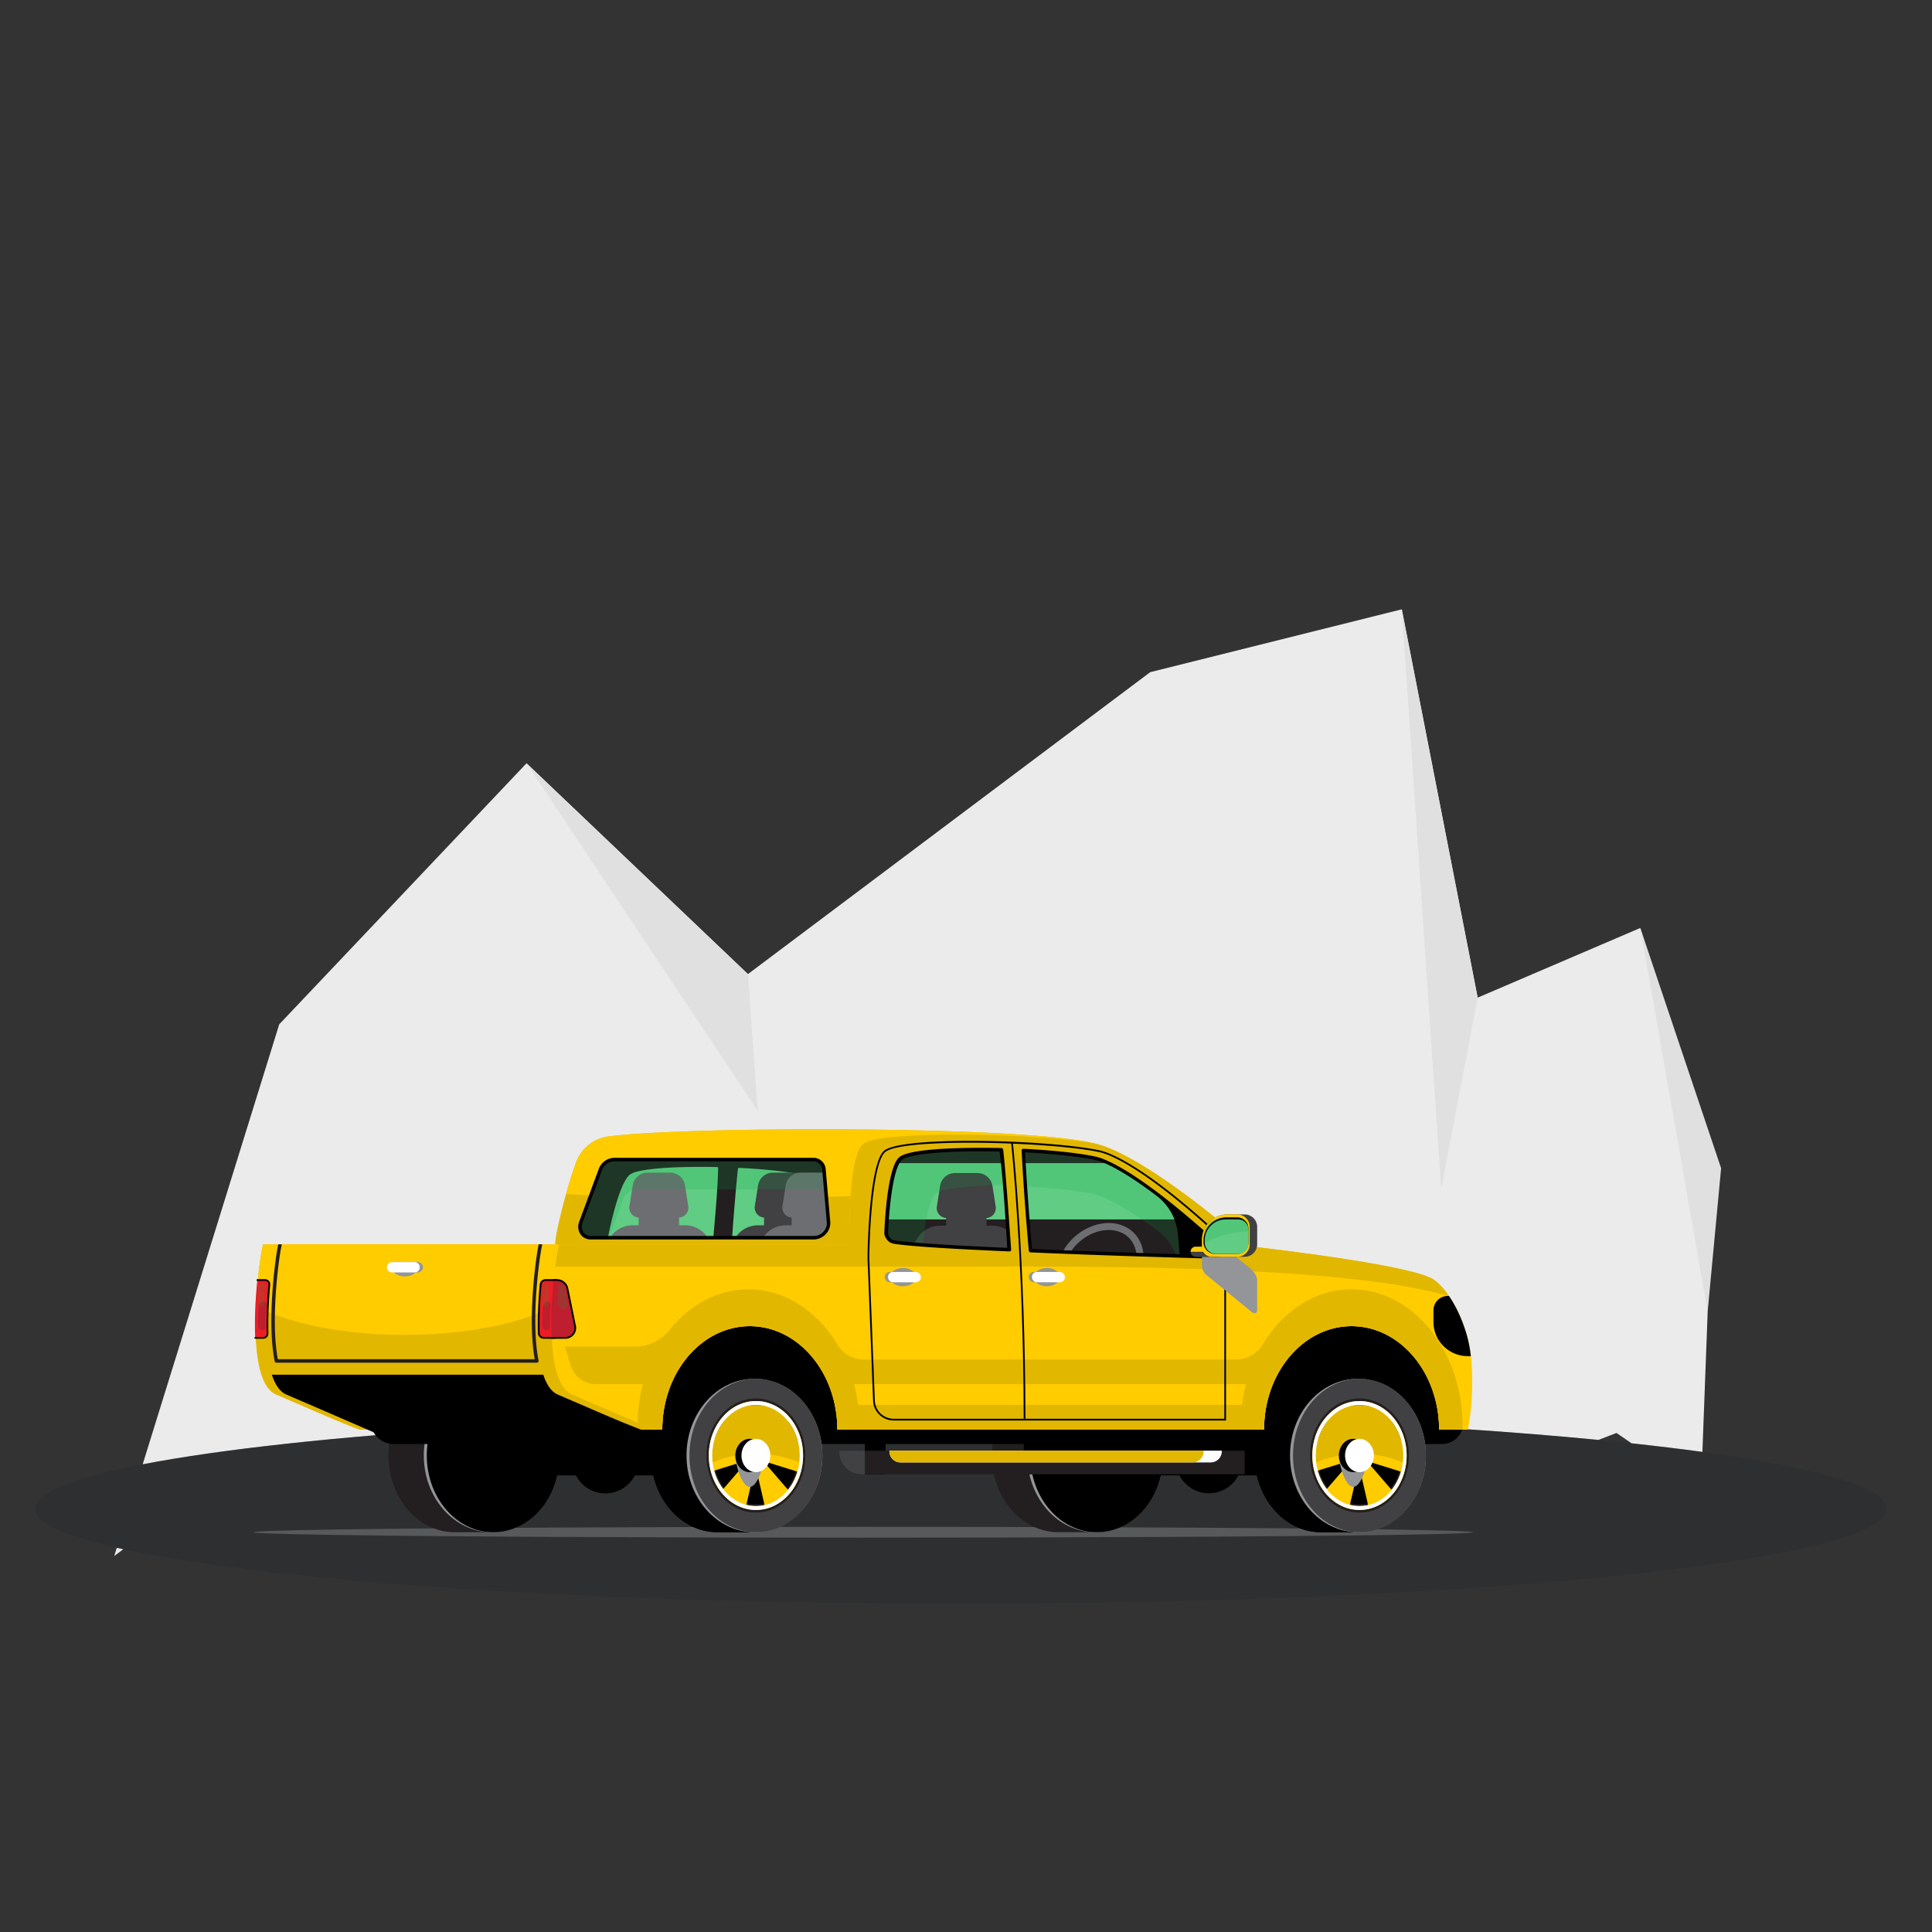 <?xml version="1.0" encoding="utf-8"?>
<svg xmlns="http://www.w3.org/2000/svg" viewBox="0 0 2000 2000">
  <rect x="0" y="0" width="2000" height="2000" fill="#333333" stroke="none"/>
  <defs>
    <clipPath id="a">
      <path d="M1407.31,1586.16h-39.79c-38,0-68.79-35.58-68.79-79.45s30.79-79.43,68.79-79.43h39.79c-38,0-68.79,35.57-68.79,79.43S1369.31,1586.16,1407.31,1586.16Z"/>
    </clipPath>
    <clipPath id="b">
      <path d="M782.52,1586.16H742.73c-38,0-68.79-35.58-68.79-79.45s30.79-79.43,68.79-79.43h39.79c-38,0-68.79,35.57-68.79,79.43S744.52,1586.16,782.52,1586.16Z"/>
    </clipPath>
  </defs>
  <g data-name="Layer 1">
    <path d="M127.65,1603.76l-9.38,7,2.62-8.45C123.1,1602.77,125.36,1603.27,127.65,1603.76Z" fill="#ebebeb"/>
    <path d="M1773.27,1211.62l-5.49,146.1v.13L1762.32,1503c-22.74-3.11-47.24-6.09-73.36-8.9l-15.54-10.71-18.71,7.2c-171.86-16.73-404.23-27-660-27-367.13,0-686,21.16-847,52.23L289.05,1060.4l256-270.26,229.19,218.25L1190.7,695.81l260.44-65.06,78.54,402L1698,960.63Z" fill="#ebebeb"/>
    <polygon fill="#e0e0e0" points="545.08 790.14 784.35 1149.81 774.27 1008.39 545.08 790.14"/>
    <polygon fill="#e0e0e0" points="1451.14 630.75 1491.91 1230.89 1529.68 1032.78 1451.14 630.75"/>
    <polygon fill="#e0e0e0" points="1698.03 960.63 1767.77 1357.85 1781.69 1209.33 1698.03 960.63"/>
    <path d="M1953.09,1561.86c0,54.25-429.08,98.24-958.38,98.24-383.06,0-713.63-23-867.06-56.34-2.29-.49-4.55-1-6.76-1.49-54.33-12.33-84.57-26-84.57-40.41,0-16.63,40.28-32.29,111.39-46,161-31.07,479.87-52.23,847-52.23,255.77,0,488.14,10.27,660,27q17.55,1.73,34.25,3.51c26.12,2.81,50.62,5.79,73.36,8.9C1882.13,1519.43,1953.09,1539.79,1953.09,1561.86Z" fill="#26292c" opacity=".31"/>
    <ellipse cx="893.65" cy="1586.16" fill="#58595b" rx="631.27" ry="5.61" style="mix-blend-mode:multiply"/>
    <path d="M1121.51,1584.54c-1.12-.26-2.23-.56-3.33-.89a62.08,62.08,0,0,1-6.46-2.31c-1-.45-2.09-.93-3.12-1.43a66.06,66.06,0,0,1-11.68-7.32,75.55,75.55,0,0,1-18.58-21.46,87.94,87.94,0,0,1-11.75-44.42v0c0-2,.08-3.94.21-5.89,0-.26,0-.52,0-.79.15-2,.35-3.93.61-5.86.37-2.66.85-5.29,1.44-7.86l0-.13q.85-3.72,2-7.28c.08-.25.17-.49.25-.73.66-2,1.36-3.9,2.15-5.79a.64.64,0,0,0,0-.07c.79-1.89,1.66-3.73,2.57-5.54.13-.24.24-.49.37-.73.88-1.71,1.83-3.37,2.82-5l.53-.87q1.5-2.39,3.15-4.65l.69-.92c.68-.9,1.38-1.78,2.09-2.64.24-.3.47-.59.72-.88,1-1.12,1.94-2.23,3-3.29l.06,0c1-1,2-2,3.1-3l.65-.59c1-.87,2-1.71,3-2.53l.41-.33c1.29-1,2.61-2,4-2.92l.51-.35c1.28-.85,2.59-1.67,3.92-2.44l.32-.19q2.1-1.18,4.28-2.2l.74-.34c1.36-.62,2.74-1.2,4.14-1.72l.34-.13c1.48-.54,3-1,4.5-1.44l1-.25c1.45-.38,2.91-.72,4.39-1l.28-.06c1.54-.28,3.1-.47,4.67-.63l1.13-.1c1.59-.13,3.19-.21,4.81-.21h-39.79c-1.62,0-3.21.08-4.8.21l-1.13.1c-1.57.15-3.14.35-4.68.63l-.28.06c-1.48.27-2.94.61-4.38,1l-1,.25c-1.52.43-3,.9-4.49,1.44l-.34.13c-1.41.52-2.78,1.1-4.15,1.72l-.74.34q-2.18,1-4.27,2.2l-.33.19c-1.33.77-2.63,1.59-3.92,2.44l-.51.35c-1.35.92-2.68,1.9-4,2.92l-.12.09-.28.24c-1,.81-2,1.66-3,2.53l-.64.59q-1.61,1.47-3.12,3l0,0c-1,1.06-2,2.16-3,3.29l-.72.88c-.71.86-1.41,1.74-2.09,2.64-.15.21-.32.4-.47.6s-.14.22-.22.32c-1.1,1.51-2.14,3.06-3.14,4.65l-.54.87c-1,1.62-1.93,3.28-2.82,5l-.36.72c-.91,1.81-1.78,3.65-2.57,5.55l0,0c-.78,1.9-1.49,3.84-2.15,5.81-.05.16-.13.32-.18.49a1.8,1.8,0,0,0-.06.22c-.77,2.38-1.45,4.81-2,7.29l0,.13a90.16,90.16,0,0,0-2,13.72l-.06.79c-.12,2-.21,3.92-.21,5.91,0,21.93,7.7,41.8,20.15,56.17a70.66,70.66,0,0,0,15.85,13.69,63.27,63.27,0,0,0,15.6,7.08,59.91,59.91,0,0,0,17.19,2.51h39.79a60.76,60.76,0,0,1-7-.41A62.12,62.12,0,0,1,1121.51,1584.54Z" fill="#231f20"/>
    <path d="M1133.83,1427.28c38.86,0,70.34,35.57,70.34,79.43s-31.48,79.45-70.34,79.45-70.33-35.58-70.33-79.45S1095,1427.28,1133.83,1427.28Z" fill="#939598"/>
    <path d="M1135.38,1427.28c38,0,68.79,35.57,68.79,79.43s-30.79,79.45-68.79,79.45-68.79-35.58-68.79-79.45S1097.38,1427.28,1135.38,1427.28Z"/>
    <rect height="66.1" width="304.08" x="1113.1" y="1461.21"/>
    <circle cx="1251.45" cy="1511.47" r="34.38" transform="rotate(-45 1251.452 1511.472)"/>
    <path d="M496.73,1584.54c-1.13-.26-2.23-.56-3.33-.89a60.47,60.47,0,0,1-6.46-2.31c-1.06-.45-2.1-.93-3.13-1.43a66.79,66.79,0,0,1-11.68-7.32,75.55,75.55,0,0,1-18.58-21.46,87.94,87.94,0,0,1-11.75-44.42v0c0-2,.08-3.94.21-5.89,0-.26,0-.52.05-.79.15-2,.35-3.93.62-5.86.36-2.66.84-5.29,1.43-7.86l0-.13q.86-3.72,2-7.28c.08-.25.17-.49.25-.73.66-2,1.36-3.9,2.15-5.79l0-.07c.79-1.89,1.65-3.73,2.57-5.54l.36-.73q1.33-2.57,2.82-5l.53-.87c1-1.59,2.05-3.14,3.15-4.65l.69-.92c.68-.9,1.38-1.78,2.09-2.64l.72-.88c1-1.12,1.94-2.23,3-3.29l0,0c1-1,2-2,3.1-3l.65-.59c1-.87,2-1.71,3-2.53l.4-.33c1.29-1,2.62-2,4-2.92l.51-.35c1.28-.85,2.59-1.67,3.92-2.44l.32-.19q2.1-1.18,4.28-2.2l.74-.34c1.36-.62,2.74-1.2,4.15-1.72l.34-.13c1.47-.54,3-1,4.49-1.44l1-.25c1.45-.38,2.91-.72,4.39-1l.28-.06c1.54-.28,3.1-.47,4.68-.63l1.13-.1c1.58-.13,3.18-.21,4.8-.21H470.8c-1.61,0-3.21.08-4.8.21l-1.13.1c-1.57.15-3.14.35-4.68.63l-.27.06c-1.49.27-2.94.61-4.39,1l-1,.25c-1.52.43-3,.9-4.49,1.44l-.34.13c-1.4.52-2.78,1.1-4.14,1.72l-.75.34q-2.18,1-4.27,2.2l-.32.19c-1.34.77-2.64,1.59-3.92,2.44l-.52.35c-1.35.92-2.68,1.9-4,2.92l-.11.09a3.22,3.22,0,0,0-.28.24c-1,.81-2,1.66-3,2.53l-.64.59q-1.59,1.47-3.11,3l-.05,0c-1,1.06-2,2.16-2.95,3.29-.25.29-.49.58-.73.88-.71.86-1.4,1.74-2.08,2.64-.16.21-.33.4-.48.6l-.21.32q-1.65,2.27-3.15,4.65c-.18.29-.36.58-.53.87-1,1.62-1.94,3.28-2.83,5l-.36.72c-.91,1.81-1.78,3.65-2.57,5.55,0,0,0,0,0,0-.79,1.9-1.5,3.84-2.16,5.81-.05.16-.12.32-.18.49l-.06.22q-1.15,3.57-2,7.29l0,.13a90.16,90.16,0,0,0-2,13.72c0,.27,0,.53,0,.79-.13,2-.21,3.92-.21,5.91,0,21.93,7.69,41.8,20.14,56.17A70.66,70.66,0,0,0,438,1576.57a63.43,63.43,0,0,0,15.6,7.08,60,60,0,0,0,17.19,2.51h39.79a60.46,60.46,0,0,1-7-.41A61.29,61.29,0,0,1,496.73,1584.54Z" fill="#231f20"/>
    <path d="M509.05,1427.28c38.85,0,70.33,35.57,70.33,79.43s-31.48,79.45-70.33,79.45-70.34-35.58-70.34-79.45S470.19,1427.28,509.05,1427.28Z" fill="#939598"/>
    <path d="M510.59,1427.28c38,0,68.79,35.57,68.79,79.43s-30.79,79.45-68.79,79.45-68.79-35.58-68.79-79.45S472.59,1427.28,510.59,1427.28Z"/>
    <rect height="66.1" width="304.08" x="488.31" y="1461.21"/>
    <circle cx="626.66" cy="1511.47" r="34.38" transform="rotate(-81.3 626.742 1511.512)"/>
    <path d="M405.73,1343.57H1491.28A23.42,23.42,0,0,1,1514.7,1367V1494.8a0,0,0,0,1,0,0H505.3A121.41,121.41,0,0,1,383.89,1373.4v-8a21.84,21.84,0,0,1,21.84-21.84Z" transform="rotate(-180 949.295 1419.185)"/>
    <g style="isolation:isolate">
      <path d="M1407.31,1586.16h-39.79c-38,0-68.79-35.58-68.79-79.45s30.79-79.43,68.79-79.43h39.79c-38,0-68.79,35.57-68.79,79.43S1369.31,1586.16,1407.31,1586.16Z"/>
      <g clip-path="url(#a)" style="isolation:isolate">
        <path d="M1338.52,1506.71a92.62,92.62,0,0,1,.87-12.56H1299.6a92.62,92.62,0,0,0-.87,12.56c0,43.87,30.79,79.45,68.79,79.45h39.79C1369.31,1586.16,1338.52,1550.58,1338.52,1506.71Z"/>
        <path d="M1315.16,1455.19a82.55,82.55,0,0,0-12,23.46,89,89,0,0,0-3.55,15.5h39.79a88.94,88.94,0,0,1,3.54-15.5h0a83.06,83.06,0,0,1,12-23.46Z"/>
        <path d="M1328.44,1441.34a74,74,0,0,0-13.28,13.85h39.78a74.41,74.41,0,0,1,13.29-13.85Z"/>
        <path d="M1407.31,1427.28h-39.79a62.28,62.28,0,0,0-39.08,14.06h39.79A62.28,62.28,0,0,1,1407.31,1427.28Z"/>
      </g>
    </g>
    <path d="M1405.76,1427.28c38.85,0,70.33,35.57,70.33,79.43s-31.48,79.45-70.33,79.45-70.33-35.58-70.33-79.45S1366.91,1427.28,1405.76,1427.28Z" fill="#939598"/>
    <path d="M1407.31,1427.28c38,0,68.78,35.57,68.78,79.43s-30.79,79.45-68.78,79.45-68.79-35.58-68.79-79.45S1369.31,1427.28,1407.31,1427.28Z" fill="#414042"/>
    <path d="M1407.31,1447.64c28.26,0,51.15,26.45,51.15,59.07s-22.89,59.09-51.15,59.09-51.16-26.46-51.16-59.09S1379,1447.64,1407.31,1447.64Z" fill="#231f20"/>
    <path d="M1407.31,1456.24c24.14,0,43.7,22.6,43.7,50.47s-19.56,50.48-43.7,50.48-43.71-22.6-43.71-50.48S1383.16,1456.24,1407.31,1456.24Z"/>
    <path d="M1407.3,1450.39c-27,0-48.81,25.24-48.81,56.36s21.85,56.38,48.81,56.38,48.82-25.24,48.82-56.38S1434.27,1450.39,1407.3,1450.39Zm7.5,62,35.4,11a54.54,54.54,0,0,1-9.68,18.83Zm26.32-40.33a54.76,54.76,0,0,1,9.4,19l-35.25,10.94Zm-23.95-16.32-9.4,40.66-9.46-40.9a39,39,0,0,1,18.86.24Zm-43.68,85.69a54.43,54.43,0,0,1-9.39-19l35.24-10.94Zm-9.08-51.32a54.34,54.34,0,0,1,9.69-18.82l25.7,29.81Zm33,67.64,9.4-40.65,9.46,40.9a40.06,40.06,0,0,1-9,1A39.38,39.38,0,0,1,1397.44,1557.76Z" fill="#fc0"/>
    <path d="M1407.31,1505c16.59,0,32,3.33,44.75,9a60.1,60.1,0,0,0,.49-7.27c0-28.84-20.25-52.24-45.24-52.24s-45.24,23.4-45.24,52.24a62.21,62.21,0,0,0,.48,7.27C1375.31,1508.28,1390.71,1505,1407.31,1505Z" fill="#e2b700"/>
    <path d="M1407.36,1450.39c-26.94,0-48.77,25.23-48.77,56.33s21.83,56.35,48.77,56.35,48.76-25.23,48.76-56.35S1434.29,1450.39,1407.36,1450.39Zm0,108.72c-25,0-45.34-23.46-45.34-52.39s20.29-52.37,45.34-52.37,45.33,23.45,45.33,52.37S1432.4,1559.11,1407.36,1559.11Z" fill="#fff"/>
    <path d="M1400.94,1489.48c8.24,0,14.92,7.72,14.92,17.23s-6.68,32.51-14.92,32.51-14.93-23-14.93-32.51S1392.69,1489.48,1400.94,1489.48Z" fill="#939598"/>
    <path d="M1400.94,1489.48c8.24,0,14.92,7.72,14.92,17.23s-6.68,17.24-14.92,17.24-14.93-7.72-14.93-17.24S1392.69,1489.48,1400.94,1489.48Z"/>
    <path d="M1407.31,1489.48c8.24,0,14.92,7.72,14.92,17.23s-6.68,17.24-14.92,17.24-14.93-7.72-14.93-17.24S1399.06,1489.48,1407.31,1489.48Z" fill="#fff"/>
    <g style="isolation:isolate">
      <path d="M782.52,1586.16H742.73c-38,0-68.79-35.58-68.79-79.45s30.79-79.43,68.79-79.43h39.79c-38,0-68.79,35.57-68.79,79.43S744.52,1586.16,782.52,1586.16Z"/>
      <g clip-path="url(#b)" style="isolation:isolate">
        <path d="M713.73,1506.71a92.62,92.62,0,0,1,.87-12.56H674.82a91,91,0,0,0-.88,12.56c0,43.87,30.79,79.45,68.79,79.45h39.79C744.52,1586.16,713.73,1550.58,713.73,1506.71Z"/>
        <path d="M690.37,1455.19a82.55,82.55,0,0,0-12,23.46,88,88,0,0,0-3.54,15.5H714.6a89,89,0,0,1,3.55-15.5h0a82.55,82.55,0,0,1,12-23.46Z"/>
        <path d="M703.66,1441.34a73.77,73.77,0,0,0-13.29,13.85h39.79a74,74,0,0,1,13.28-13.85Z"/>
        <path d="M782.52,1427.28H742.73a62.23,62.23,0,0,0-39.07,14.06h39.78A62.28,62.28,0,0,1,782.52,1427.28Z"/>
      </g>
    </g>
    <path d="M781,1427.28c38.86,0,70.34,35.57,70.34,79.43s-31.48,79.45-70.34,79.45-70.33-35.58-70.33-79.45S742.12,1427.28,781,1427.28Z" fill="#939598"/>
    <path d="M782.52,1427.28c38,0,68.79,35.57,68.79,79.43s-30.79,79.45-68.79,79.45-68.79-35.58-68.79-79.45S744.52,1427.28,782.52,1427.28Z" fill="#414042"/>
    <path d="M782.52,1447.64c28.26,0,51.16,26.45,51.16,59.07s-22.9,59.09-51.16,59.09-51.16-26.46-51.16-59.09S754.26,1447.64,782.52,1447.64Z" fill="#231f20"/>
    <path d="M782.52,1456.24c24.14,0,43.71,22.6,43.71,50.47s-19.57,50.48-43.71,50.48-43.71-22.6-43.71-50.48S758.37,1456.24,782.52,1456.24Z"/>
    <path d="M782.52,1450.39c-27,0-48.81,25.24-48.81,56.36s21.84,56.38,48.81,56.38,48.81-25.24,48.81-56.38S809.48,1450.39,782.52,1450.39Zm7.5,62,35.4,11a54.56,54.56,0,0,1-9.69,18.83Zm26.31-40.33a54.76,54.76,0,0,1,9.4,19l-35.25,10.94Zm-23.94-16.32L783,1496.41l-9.45-40.9a39.34,39.34,0,0,1,9-1A39.92,39.92,0,0,1,792.39,1455.75Zm-43.69,85.69a54.6,54.6,0,0,1-9.39-19l35.24-10.94Zm-9.08-51.32a54.34,54.34,0,0,1,9.69-18.82L775,1501.11Zm33,67.64,9.4-40.65,9.46,40.9a40,40,0,0,1-9,1A39.46,39.46,0,0,1,772.65,1557.76Z" fill="#fc0"/>
    <path d="M782.52,1505c16.59,0,32,3.33,44.75,9a60.1,60.1,0,0,0,.49-7.27c0-28.84-20.25-52.24-45.24-52.24s-45.24,23.4-45.24,52.24a60.1,60.1,0,0,0,.49,7.27C750.52,1508.28,765.92,1505,782.52,1505Z" fill="#e2b700"/>
    <path d="M782.57,1450.39c-26.94,0-48.76,25.23-48.76,56.33s21.82,56.35,48.76,56.35,48.76-25.23,48.76-56.35S809.5,1450.39,782.57,1450.39Zm0,108.72c-25,0-45.33-23.46-45.33-52.39s20.29-52.37,45.33-52.37,45.33,23.45,45.33,52.37S807.61,1559.11,782.57,1559.11Z" fill="#fff"/>
    <path d="M776.15,1489.48c8.25,0,14.92,7.72,14.92,17.23s-6.67,32.51-14.92,32.51-14.92-23-14.92-32.51S767.91,1489.48,776.15,1489.48Z" fill="#939598"/>
    <path d="M776.15,1489.48c8.25,0,14.92,7.72,14.92,17.23S784.4,1524,776.15,1524s-14.92-7.72-14.92-17.24S767.91,1489.48,776.15,1489.48Z"/>
    <path d="M782.52,1489.48c8.24,0,14.92,7.72,14.92,17.23S790.76,1524,782.52,1524s-14.93-7.72-14.93-17.24S774.27,1489.48,782.52,1489.48Z" fill="#fff"/>
    <rect height="38.73" width="21.48" x="1224.49" y="1487.39"/>
    <rect height="38.73" width="21.48" x="895.29" y="1487.39"/>
    <rect height="38.73" width="21.48" x="1059.89" y="1487.39"/>
    <path d="M868.72,1501.72h419.75a0,0,0,0,1,0,0v24.41a0,0,0,0,1,0,0H891.84A23.12,23.12,0,0,1,868.72,1503v-1.29a0,0,0,0,1,0,0Z" fill="#231f20"/>
    <path d="M920.7,1501.72h344.12a0,0,0,0,1,0,0v.64a11.56,11.56,0,0,1-11.56,11.56h-321a11.56,11.56,0,0,1-11.56-11.56v-.64a0,0,0,0,1,0,0Z" fill="#fff"/>
    <path d="M868.72,1501.72h26.57a0,0,0,0,1,0,0v24.41a0,0,0,0,1,0,0h-3.46A23.12,23.12,0,0,1,868.72,1503v-1.29A0,0,0,0,1,868.72,1501.72Z" fill="#414042"/>
    <path d="M920.7,1501.72H1246a0,0,0,0,1,0,0v.64a11.56,11.56,0,0,1-11.56,11.56H932.26a11.56,11.56,0,0,1-11.56-11.56v-.64a0,0,0,0,1,0,0Z" fill="#e2b700"/>
    <path d="M272.34,1288.13H574.72c0-10.91,11.25-56.42,21.62-84.87a41.34,41.34,0,0,1,33.42-26.81c82-10.74,433.35-11.11,503.59,7.35,19.83,5.21,11.35,140.78-38.69,140.78S681.44,1269.9,681.44,1480H372.06c-28.24-11-39.61-16.38-86.36-36.43C252,1429.12,267.14,1308.89,272.34,1288.13Z" fill="#e2b700"/>
    <path d="M264.87,1352.21c34.84,18,90.92,29.69,154.2,29.69,105.69,0,191.37-32.59,191.37-72.8,0-7.29-2.85-14.33-8.1-21h-330C270.14,1296.89,266.19,1323.42,264.87,1352.21Z" fill="#fc0"/>
    <path d="M753.68,1240.82c180.16,0,333.2-15.52,388.54-37.12-1.46-11.12-4.46-18.74-8.87-19.9-70.24-18.46-421.63-18.09-503.59-7.35a41.34,41.34,0,0,0-33.42,26.81c-3.52,9.64-7.12,21.24-10.37,32.79C637.18,1239.11,693.94,1240.82,753.68,1240.82Z" fill="#fc0"/>
    <path d="M578.75,1288.13H879.13c0-17.11-.45-93.21,15-104.33,19.58-14.12,185.21-10.28,239.19,0,20.14,3.83,71.42,29.41,160.17,106.37,43.49,5,171.82,20.78,191.21,34.81,12,8.71,25.7,29.08,33.8,57.3,9.84,34.27,4.16,83.85,1.07,97.72h-29.86c0-59.18-40.57-107.16-90.62-107.16s-90.62,48-90.62,107.16H866.82c0-59.18-40.58-107.16-90.62-107.16s-90.62,48-90.62,107.16h-7.11c-28.24-11-39.61-16.38-86.37-36.43C558.41,1429.12,573.55,1308.89,578.75,1288.13Z" fill="#fc0"/>
    <path d="M673.38,1394.08a14.36,14.36,0,0,0,12-6.51c21-32.23,53.25-52.87,89.4-52.87,27.86,0,53.39,12.26,73.26,32.63A88,88,0,0,0,911,1394.08h352a88,88,0,0,0,62.91-26.75c19.87-20.37,45.4-32.63,73.26-32.63,64.38,0,116.36,65.39,114.81,145.26l0,0h-24.18c0-59.18-40.57-107.16-90.62-107.16s-90.62,48-90.62,107.16h-24.12l0,0a172.39,172.39,0,0,1,5.54-47.15H884.05a172.78,172.78,0,0,1,5.54,47.15l0,0H866.82c0-59.18-40.58-107.16-90.62-107.16s-90.62,48-90.62,107.16h-7.11c-6.9-2.7-12.8-5-18.45-7.37a171.32,171.32,0,0,1,5.53-39.82H616.66a27.06,27.06,0,0,1-25.88-19.16l-6-19.57Z" fill="#fc0"/>
    <rect fill="#e2b700" height="25.65" transform="rotate(180 1087.29 1467.175)" width="426.64" x="873.97" y="1454.35"/>
    <path d="M656.54,1394.08a46.77,46.77,0,0,0,36.6-17.25c20.8-26,49.68-42.13,81.64-42.13,37.71,0,71.15,22.45,92.08,57.09a31.6,31.6,0,0,0,27,15.56h386.24a31.6,31.6,0,0,0,27-15.56c20.93-34.64,54.37-57.09,92.08-57.09,64.38,0,116.36,65.39,114.81,145.26l0,0h-24.18c0-59.18-40.57-107.16-90.62-107.16s-90.62,48-90.62,107.16h-24.12l0,0a172.39,172.39,0,0,1,5.54-47.15H884.05a172.78,172.78,0,0,1,5.54,47.15l0,0H866.82c0-59.18-40.58-107.16-90.62-107.16s-90.62,48-90.62,107.16h-7.11c-6.9-2.7-12.8-5-18.45-7.37a171.32,171.32,0,0,1,5.53-39.82H616.66a27.06,27.06,0,0,1-25.88-19.16l-6-19.57Z" fill="#e2b700"/>
    <path d="M663.87,1480.1c-28.24-11-39.62-16.37-86.37-36.42-6.93-3-11.76-10.46-15.07-20.59h-281c3.31,10.13,8.15,17.62,15.07,20.59,38.45,16.49,87.94,38,104.31,45.09a29.09,29.09,0,0,0,11.56,2.4h256V1480.1Z"/>
    <path d="M1063.5,1311.12c242.68,0,370.44,11.47,436.71,30.8-5.11-7.51-10.47-13.27-15.53-16.94-19.39-14-147.71-29.81-191.21-34.81-88.75-77-140-102.54-160.17-106.37-54-10.28-219.61-14.12-239.19,0-15.43,11.12-15,87.22-15,104.33H578.75c-1,4.18-2.49,12.43-3.87,23Z" fill="#e2b700"/>
    <path d="M405.66,1311.88c0,5.23,6,9.46,13.52,9.46s13.51-4.23,13.51-9.46-6.05-5.33-13.51-5.33S405.66,1306.66,405.66,1311.88Z" fill="#939598" style="mix-blend-mode:multiply"/>
    <path d="M409.2,1317.22h23.34a5.34,5.34,0,0,0,5.34-5.34h0a5.34,5.34,0,0,0-5.34-5.33H409.2a5.33,5.33,0,0,0-5.33,5.33h0A5.34,5.34,0,0,0,409.2,1317.22Z" fill="#939598"/>
    <path d="M405.86,1317.22H429.2a5.34,5.34,0,0,0,5.34-5.34h0a5.34,5.34,0,0,0-5.34-5.33H405.86a5.33,5.33,0,0,0-5.33,5.33h0A5.34,5.34,0,0,0,405.86,1317.22Z" fill="#fff"/>
    <path d="M557.62,1288.13l-1.11,5.92c-.7,4.16-1.38,8.82-2,13.9-1.88,14.58-7.37,64.09-.94,99.09H287.62c-6.54-34.5-1-84.09.84-98.67.65-5,1.32-9.61,2-13.73l1.28-6.51h-3.69l-1.16,5.92c-.7,4.16-1.38,8.82-2,13.9-1.92,14.89-7.6,66.17-.52,101.26a1.81,1.81,0,0,0,1.78,1.45h269.6a1.8,1.8,0,0,0,1.4-.67,1.78,1.78,0,0,0,.38-1.5c-7-34.54-1.34-85.33.56-100.12.65-5,1.32-9.61,2-13.73l1.22-6.51Z" fill="#231f20"/>
    <path d="M576.38,1325.13H564.73a5,5,0,0,0-5,4.55,432.35,432.35,0,0,0-1.93,50.4,5,5,0,0,0,5.06,4.87h11.35C573.29,1364.92,574.54,1343.16,576.38,1325.13Z" fill="#ed1c24"/>
    <path d="M574.18,1385.86H562.83a5.92,5.92,0,0,1-6-5.76,437.34,437.34,0,0,1,1.93-50.51,5.91,5.91,0,0,1,5.93-5.37h11.65a.91.91,0,0,1,.67.3.93.93,0,0,1,.23.7c-1.54,15.12-3.17,37.76-2.2,59.69a.84.84,0,0,1-.25.67A.88.88,0,0,1,574.18,1385.86ZM564.73,1326a4.12,4.12,0,0,0-4.13,3.73,436.19,436.19,0,0,0-1.92,50.29,4.16,4.16,0,0,0,4.15,4h10.41c-.88-21.27.64-43.07,2.14-58Z"/>
    <path d="M567.39,1347.65h-.14a5.23,5.23,0,0,0-5.18,4.84c-.49,6.13-.82,12.84-.76,19.39a5.24,5.24,0,0,0,5.2,5.24h0a2.76,2.76,0,0,0,2.73-2.86,213.41,213.41,0,0,1,.87-23.59A2.75,2.75,0,0,0,567.39,1347.65Z" fill="#be1e2d"/>
    <path d="M566.46,1328.33h-.11a4.39,4.39,0,0,0-4.39,4c-.43,5.13-.7,10.74-.65,16.22a4.41,4.41,0,0,0,4.41,4.38h0a2.32,2.32,0,0,0,2.31-2.39,175.87,175.87,0,0,1,.75-19.72A2.32,2.32,0,0,0,566.46,1328.33Z" fill="#08a742" opacity=".17"/>
    <path d="M587.43,1333.82l7.91,38.93a10.18,10.18,0,0,1-10,12.2H571c-.9-20,.34-41.79,2.17-59.82h3.6A10.85,10.85,0,0,1,587.43,1333.82Z" fill="#be1e2d"/>
    <path d="M584.62,1333.17l3.38,16.65a4.35,4.35,0,0,1-4.26,5.22h0a6.23,6.23,0,0,1-6.26-6.21c0-6.13.39-12.35.91-17.86a1.67,1.67,0,0,1,1.68-1.51h0A4.64,4.64,0,0,1,584.62,1333.17Z" fill="#08a742" opacity=".17"/>
    <path d="M571,1385.86h14.33a11.09,11.09,0,0,0,10.87-13.3l-7.92-38.92a11.78,11.78,0,0,0-11.51-9.42h-3.59a.91.91,0,1,0,0,1.81h3.59a10,10,0,0,1,9.74,8l7.91,38.93a9.28,9.28,0,0,1-9.09,11.12H571a.91.91,0,0,0,0,1.81Z"/>
    <path d="M274.46,1325.13h-8.07c-1.84,18-3.09,39.79-2.2,59.82h8.37a4.39,4.39,0,0,0,4.39-4.54,429.74,429.74,0,0,1,1.89-50.47A4.39,4.39,0,0,0,274.46,1325.13Z" fill="#ed1c24"/>
    <path d="M272.56,1385.86h-8.37a.91.91,0,0,1,0-1.81h8.37a3.5,3.5,0,0,0,3.48-3.62,435.06,435.06,0,0,1,1.9-50.57,3.5,3.5,0,0,0-3.48-3.83h-8.07a.91.91,0,0,1,0-1.81h8.07a5.3,5.3,0,0,1,5.28,5.8,434.19,434.19,0,0,0-1.89,50.36,5.31,5.31,0,0,1-1.5,3.88A5.25,5.25,0,0,1,272.56,1385.86Z"/>
    <path d="M273.05,1347.65h-.13a5.22,5.22,0,0,0-5.18,4.84c-.5,6.13-.82,12.84-.76,19.39a5.23,5.23,0,0,0,5.19,5.24h0a2.75,2.75,0,0,0,2.73-2.86,215.83,215.83,0,0,1,.88-23.59A2.75,2.75,0,0,0,273.05,1347.65Z" fill="#be1e2d"/>
    <path d="M272.13,1328.33H272a4.4,4.4,0,0,0-4.39,4c-.42,5.13-.7,10.74-.65,16.22a4.42,4.42,0,0,0,4.41,4.38h0a2.32,2.32,0,0,0,2.32-2.39,175.92,175.92,0,0,1,.74-19.72A2.31,2.31,0,0,0,272.13,1328.33Z" fill="#08a742" opacity=".17"/>
    <path d="M1518.48,1382.28c-4.74-16.52-11.39-30.32-18.51-40.69h-1.22a14.83,14.83,0,0,0-14.84,14.84v12a35.44,35.44,0,0,0,35.43,35.44h3.28A135.22,135.22,0,0,0,1518.48,1382.28Z"/>
    <path d="M842.63,1281.28H611.8c-8.43,0-13.56-7.84-10.52-16.06l20.26-54.65a15.7,15.7,0,0,1,14.26-10.2H841.63a11,11,0,0,1,11.35,10.2l4.73,54.65C858.42,1273.44,851.06,1281.28,842.63,1281.28Z" fill="#231f20"/>
    <path d="M742.4,1208.11c-47.76-.92-82.23,2-90,7.6-11.31,8.19-21.17,55.67-23,65.1a3.7,3.7,0,0,0,0,.47h109c3.18-34.51,4.87-58.78,5-72.18A1,1,0,0,0,742.4,1208.11Zm112.18,21c-14.51-9.69-22.84-12.49-26.41-13.29-13.48-3-36.38-5.52-62.82-6.85a1.37,1.37,0,0,0-1,.33,1.39,1.39,0,0,0-.48.87c-1.28,12.38-3.63,37-6,71.15h84.67c8.43,0,15.79-7.84,15.08-16.06Z" fill="#60cc84"/>
    <path d="M784.78,1268.4a28,28,0,0,0-23.56,12.88h81.41a15.56,15.56,0,0,0,12.85-7.37,27.88,27.88,0,0,0-16.65-5.51h-6.15v-8a10.25,10.25,0,0,0,9.55-11.82l-3.38-21.52a15.56,15.56,0,0,0-15.37-13.15H800.13a15.56,15.56,0,0,0-15.37,13.15l-3.38,21.52a10.26,10.26,0,0,0,9.56,11.82v8Z" fill="#414042"/>
    <path d="M709.09,1268.4h-6.16v-8a10.26,10.26,0,0,0,9.56-11.82l-3.38-21.52a15.56,15.56,0,0,0-15.37-13.15H670.39A15.56,15.56,0,0,0,655,1227.08l-3.38,21.52a10.25,10.25,0,0,0,9.55,11.82v8H655a28,28,0,0,0-23.57,12.88H732.65A28,28,0,0,0,709.09,1268.4ZM853.28,1214c-.41,0-.8-.11-1.21-.11H828.72a15.56,15.56,0,0,0-15.37,13.15L810,1248.6a10.25,10.25,0,0,0,9.55,11.82v8h-6.15a28,28,0,0,0-23.57,12.88h52.83c8.43,0,15.79-7.84,15.08-16.06Z" fill="#6d6e71"/>
    <path d="M645.1,1241.46a15.69,15.69,0,0,1,14.25-10.2H854.77L853,1210.57a11,11,0,0,0-11.35-10.2H635.8a15.7,15.7,0,0,0-14.26,10.2l-20.26,54.65c-3,8.22,2.09,16.06,10.52,16.06h18.54Z" fill="#08a742" opacity=".17"/>
    <path d="M842.5,1283.09H611.67a12.83,12.83,0,0,1-10.89-5.57,14,14,0,0,1-1.19-12.82l20.26-54.64a17.59,17.59,0,0,1,16.08-11.5H841.76a12.74,12.74,0,0,1,13,11.73l4.73,54.65a16.47,16.47,0,0,1-4.55,12.48A17.19,17.19,0,0,1,842.5,1283.09Zm-206.84-80.91a13.81,13.81,0,0,0-12.42,8.91L603,1265.74a10.51,10.51,0,0,0,.86,9.62,9.54,9.54,0,0,0,8.1,4.11H842.76a13.27,13.27,0,0,0,9.63-4.4,12.64,12.64,0,0,0,3.51-9.56l-4.73-54.65a9.34,9.34,0,0,0-9.68-8.68Z"/>
    <path d="M1036.08,1191.77a1.36,1.36,0,0,0-1.31-1.17c-55-1.07-94,2.36-101.9,9-11.52,9.66-14.42,65.65-14.89,76.78a7.23,7.23,0,0,0,1.1,4.05l.62,1a8.46,8.46,0,0,0,5.84,3.89c16.12,2.5,55.51,5.12,117.06,7.78h.06a1.33,1.33,0,0,0,1-.4,1.38,1.38,0,0,0,.39-1C1041.24,1243,1038.57,1209.43,1036.08,1191.77Z" fill="#231f20"/>
    <path d="M1220.69,1277.26a57.22,57.22,0,0,0-22.54-40.41c-38.82-29.43-57.41-35.81-63.6-37.19-16-3.56-42.73-6.51-73.3-8.09a1.34,1.34,0,0,0-1,.4,1.36,1.36,0,0,0-.4,1c.82,16.48,2.84,51.4,7.17,100a1.37,1.37,0,0,0,1.3,1.24c54.87,2.38,113.39,4.26,152.82,5.42h.05a1.37,1.37,0,0,0,1.35-1.48Z" fill="#231f20"/>
    <path d="M1198.15,1236.85c-24.64-18.68-41.11-28.06-51.45-32.78h-86.29c.77,13.64,2,33.41,4,58.26h152.77A57.6,57.6,0,0,0,1198.15,1236.85Zm-268.63-32.78c-6.46,12.15-9.45,40.33-10.73,58.26h123.44c-1.6-24.73-3.16-44.22-4.66-58.26Z" fill="#60cc84"/>
    <path d="M973.24,1268.81a28,28,0,0,0-26.45,18.81c21,1.78,53,3.61,95.81,5.46h.06a1.33,1.33,0,0,0,1-.4,1.38,1.38,0,0,0,.39-1q-.54-9.41-1.07-18.06a27.92,27.92,0,0,0-15.65-4.77h-6.16v-8a10.26,10.26,0,0,0,9.56-11.82l-3.38-21.52a15.56,15.56,0,0,0-15.37-13.15H988.59a15.56,15.56,0,0,0-15.37,13.15L969.84,1249a10.25,10.25,0,0,0,9.55,11.82v8Z" fill="#414042"/>
    <path d="M1176.14,1278.92c-6.66-8.28-16.77-12.83-28.48-12.83-19.06,0-38,12.38-47.47,29.5l8.19.32c8.68-13.27,23.93-22.58,39.28-22.58,9.47,0,17.58,3.59,22.83,10.12a27.41,27.41,0,0,1,5.84,14.86l7.27.23A34.71,34.71,0,0,0,1176.14,1278.92Z" fill="#6d6e71"/>
    <path d="M968.77,1235.81c6.3-5.28,32.55-8.53,70.9-9.07-1.23-15-2.43-26.75-3.59-35a1.36,1.36,0,0,0-1.31-1.17c-55-1.07-94,2.36-101.9,9-11.52,9.66-14.42,65.65-14.89,76.78a7.23,7.23,0,0,0,1.1,4.05l.62,1a8.46,8.46,0,0,0,5.84,3.89c6.37,1,16.43,2,30,3C957.44,1267.93,961.28,1242.09,968.77,1235.81Z" fill="#08a742" opacity=".17"/>
    <path d="M1131.47,1235.9c6.41,1.38,25.65,7.76,65.82,37.2a57.73,57.73,0,0,1,20.09,26.49l3.73.11h.05a1.37,1.37,0,0,0,1.35-1.48l-1.82-21a57.22,57.22,0,0,0-22.54-40.41c-38.82-29.43-57.41-35.81-63.6-37.19-16-3.56-42.73-6.51-73.3-8.09a1.34,1.34,0,0,0-1,.4,1.36,1.36,0,0,0-.4,1c.39,7.77,1,19.68,2.08,35.15C1090.9,1229.79,1116,1232.58,1131.47,1235.9Z" fill="#08a742" opacity=".17"/>
    <ellipse cx="934.67" cy="1322.08" fill="#939598" rx="13.51" ry="9.46" style="mix-blend-mode:multiply"/>
    <rect fill="#939598" height="10.67" rx="5.05" width="34.01" x="915.97" y="1316.74"/>
    <rect fill="#fff" height="10.67" rx="5.05" width="34.01" x="919.31" y="1316.74"/>
    <ellipse cx="1083.69" cy="1322.08" fill="#939598" rx="13.51" ry="9.46" style="mix-blend-mode:multiply"/>
    <rect fill="#939598" height="10.67" rx="5.05" width="34.01" x="1064.99" y="1316.74"/>
    <rect fill="#fff" height="10.67" rx="5.05" width="34.01" x="1068.33" y="1316.74"/>
    <path d="M903.82,1449.91l-5.72-147v0c0-19,2.61-99.86,17.3-111.83,18.88-15.38,171.3-11.3,223.24-.13,9.06,2,44.91,14.12,125.54,88.88a15.79,15.79,0,0,1,5,11.57v179.08h-344A21.32,21.32,0,0,1,903.82,1449.91Zm363.59-158.52a14,14,0,0,0-4.46-10.25c-80.3-74.43-115.74-86.5-124.69-88.43-50.34-10.82-203.59-15-221.72-.24-14,11.42-16.62,92.15-16.63,110.41l5.72,147a19.51,19.51,0,0,0,19.56,18.82h342.23Z"/>
    <path d="M1061.52,1468.72h-1.8c-.15-165.86-12.86-284.56-13-285.74l1.78-.19C1048.64,1184,1061.37,1302.76,1061.52,1468.72Z"/>
    <path d="M1037.88,1189a2.24,2.24,0,0,0-1.43-.57c-21.54-.46-92.82-1.14-105.45,9.44-11.81,9.9-14.88,62.23-15.55,78.09a9.56,9.56,0,0,0,1.45,5.35l.62,1a11.49,11.49,0,0,0,8,5.27c16.46,2.54,56.61,5.2,119.35,7.89h.09a1.86,1.86,0,0,0,1.29-.5,1.68,1.68,0,0,0,.47-1.32c-3.51-50.49-6.2-85.88-8.19-103.35A2.11,2.11,0,0,0,1037.88,1189Zm-112.13,95a7,7,0,0,1-4.89-3.26l-.62-1a5.87,5.87,0,0,1-.9-3.29c1.27-30.46,5.81-68.59,14.4-75.79,7.55-6.33,47.09-9.7,101-8.65,2.45,17.38,5.14,51,7.92,99.76C981.16,1289.06,941.83,1286.45,925.75,1284Z"/>
    <path d="M1255,1281.69c-78.61-70.82-111.94-82.39-120.29-84.24-16.48-3.67-44-6.67-75.44-8.23a1.67,1.67,0,0,0-1.22.47,1.7,1.7,0,0,0-.46,1.27c.82,16.92,2.87,52.88,7.42,103.68a2,2,0,0,0,1.82,1.82c76.39,3.34,161.23,5.72,185.41,6.37h.25a8.2,8.2,0,0,0,6.15-2.68,8.93,8.93,0,0,0,2.18-6.83A18,18,0,0,0,1255,1281.69Zm-186.65,11.23c-4.28-48.08-6.3-82.63-7.16-100,30.53,1.57,57.09,4.5,73.08,8,5.83,1.3,24.28,7.55,63.07,37a56.16,56.16,0,0,1,22,39.44l1.83,21C1183.7,1297.24,1123.94,1295.33,1068.34,1292.92Z"/>
    <path d="M1294.92,1357.49l-45.86-37.5a13.11,13.11,0,0,1-4.81-10.16v-24.5c0-7.25,5.88-8.33,13.14-2.39l37.53,30.69c3.59,2.94,6.49,8.22,6.49,11.8v30.88C1301.41,1359.9,1298.51,1360.43,1294.92,1357.49Z" fill="#939598" style="mix-blend-mode:multiply"/>
    <path d="M1262.89,1301h-22.76a5.21,5.21,0,0,1-5.21-5.21h0a5.22,5.22,0,0,1,5.21-5.22h22.76a5.22,5.22,0,0,1,5.22,5.22h0A5.22,5.22,0,0,1,1262.89,1301Z" fill="#414042"/>
    <path d="M1260.52,1301h-22.76a5.21,5.21,0,0,1-5.21-5.21h0a5.22,5.22,0,0,1,5.21-5.22h22.76a5.22,5.22,0,0,1,5.21,5.22h0A5.21,5.21,0,0,1,1260.52,1301Z" fill="#414042"/>
    <path d="M1259.17,1290.6h-21.41a5.22,5.22,0,0,0-5.21,5.22H1254A5.22,5.22,0,0,0,1259.17,1290.6Z" fill="#fc0"/>
    <path d="M1270.43,1257.17h18.06a12.93,12.93,0,0,1,12.93,12.93v18a12.93,12.93,0,0,1-12.93,12.93h-32.29a11.95,11.95,0,0,1-11.95-11.95v-5.73A26.18,26.18,0,0,1,1270.43,1257.17Z" fill="#414042"/>
    <path d="M1270.43,1257.17h10.34a12.93,12.93,0,0,1,12.93,12.93v18a12.93,12.93,0,0,1-12.93,12.93h-26.38a10.14,10.14,0,0,1-10.14-10.14v-7.54A26.18,26.18,0,0,1,1270.43,1257.17Z" fill="#fc0"/>
    <path d="M1269.48,1260.23h11.27a11.66,11.66,0,0,1,11.66,11.66v14.59a11.66,11.66,0,0,1-11.66,11.66H1258.1a12.24,12.24,0,0,1-12.24-12.24v-2.06a23.62,23.62,0,0,1,23.62-23.62Z"/>
    <path d="M1269,1262.33h12.61a10.82,10.82,0,0,1,10.82,10.82v14.18a10.82,10.82,0,0,1-10.82,10.82h-22.5a12,12,0,0,1-12-12v-1.89a21.91,21.91,0,0,1,21.91-21.91Z" fill="#60cc84"/>
    <path d="M1286.79,1262.33h-28.35a11.38,11.38,0,0,0-11.38,11.37v12.86c14-7.78,29.47-11,45.35-12.14V1268A5.62,5.62,0,0,0,1286.79,1262.33Z" fill="#08a742" opacity=".17"/>
  </g>
</svg>